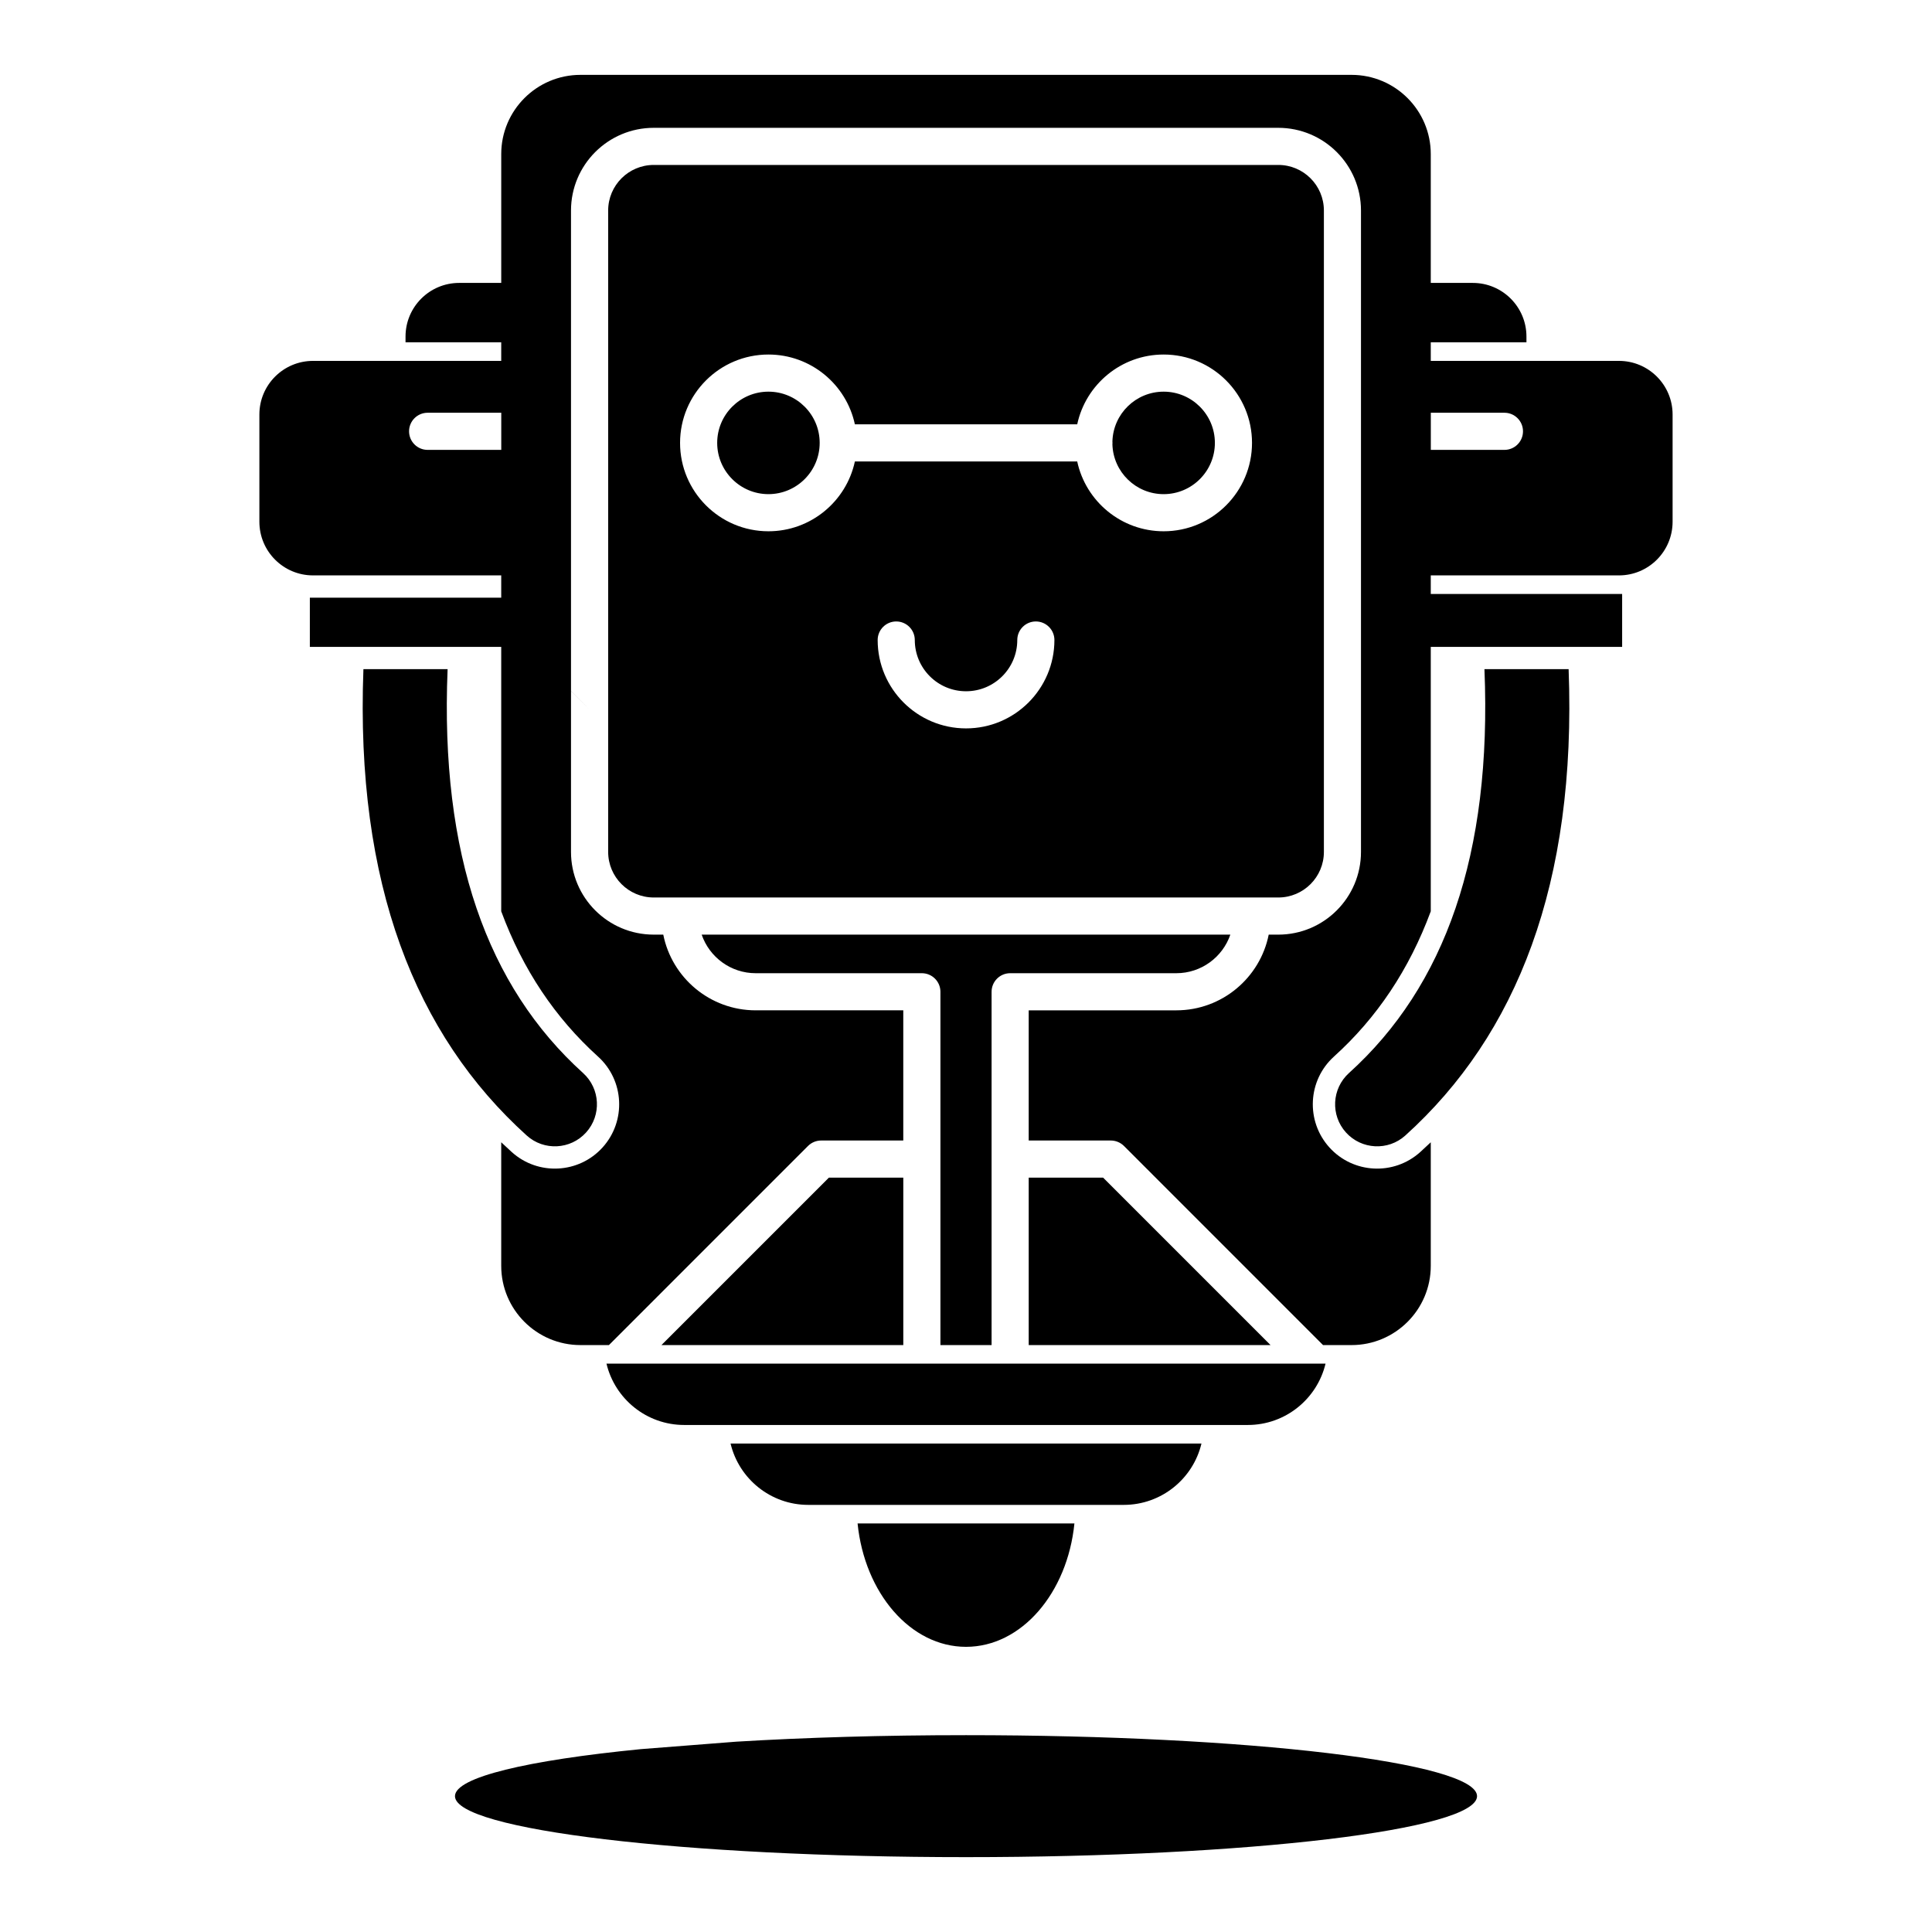 <?xml version="1.0" encoding="UTF-8"?>
<!-- Uploaded to: ICON Repo, www.iconrepo.com, Generator: ICON Repo Mixer Tools -->
<svg fill="#000000" width="800px" height="800px" version="1.1" viewBox="144 144 512 512" xmlns="http://www.w3.org/2000/svg">
 <path d="m339.15 605.56c18.301-1.105 38.977-1.723 60.852-1.723 74.742 0 135.43 7.242 135.43 16.164 0 8.918-60.684 16.16-135.43 16.16-74.746 0-135.43-7.242-135.43-16.16 0-5.016 19.199-9.504 49.289-12.465zm89.582-57.832c-1.859 18.441-14.02 32.699-28.73 32.699s-26.875-14.258-28.734-32.699zm33.664-21.176h-124.79c2.215 9.32 10.609 16.258 20.598 16.258h83.602c9.996 0 18.379-6.938 20.594-16.258zm32.887-21.176h-190.56c2.223 9.32 10.605 16.258 20.605 16.258h149.35c9.996 0 18.379-6.938 20.605-16.258zm-111.9-49.289h-19.719l-44.371 44.371h64.09zm-106.55-237.11v-34.145c0-11.582 9.406-20.992 20.996-20.992h204.34c11.59 0 21 9.41 21 20.992v34.145h11.148c7.84 0 14.207 6.367 14.207 14.207v1.535h-25.355v4.922h49.879c7.84 0 14.207 6.367 14.207 14.207v28.418c0 7.852-6.367 14.219-14.207 14.219h-49.879v4.922h50.715v14.02h-50.715v70.082c-5.731 15.469-14.301 28.23-25.645 38.484-6.988 6.309-7.527 17.102-1.219 24.09 6.305 6.977 17.09 7.527 24.078 1.219 0.941-0.855 1.867-1.723 2.785-2.586v32.754c0 11.582-9.41 20.992-21 20.992h-7.547l-52.762-52.773c-0.926-0.914-2.176-1.438-3.484-1.438h-21.758v-34.5h39.117c12.102 0 22.207-8.629 24.488-20.062h2.531c12.102 0 21.922-9.82 21.922-21.922v-169.97c0-12.102-9.82-21.922-21.922-21.922h-165.51c-12.102 0-21.922 9.82-21.922 21.922v127.32l4.922 4.922-4.922-4.902v42.629c0 12.102 9.82 21.922 21.922 21.922h2.531c2.281 11.434 12.387 20.062 24.492 20.062h39.113v34.5h-21.758c-1.309 0-2.559 0.523-3.481 1.438l-52.766 52.773h-7.547c-11.59 0-20.996-9.41-20.996-20.992v-32.754c0.914 0.863 1.84 1.73 2.785 2.586 6.984 6.309 17.77 5.758 24.078-1.219 6.305-6.988 5.766-17.781-1.223-24.09-11.344-10.254-19.914-23.016-25.641-38.484v-70.082h-50.715v-13.035h50.715v-5.906h-49.879c-7.844 0-14.211-6.367-14.211-14.219v-28.418c0-7.84 6.367-14.207 14.211-14.207h49.879v-4.922h-25.359v-1.535c0-7.84 6.367-14.207 14.211-14.207zm193.22 172.71h-140.1c2.035 5.945 7.684 10.223 14.316 10.223h44.031c2.719 0 4.922 2.207 4.922 4.922v93.629h13.559v-93.629c0-2.715 2.207-4.922 4.922-4.922h44.035c6.629 0 12.277-4.277 14.316-10.223zm-53.434 64.402v44.371h64.09l-44.371-44.371zm-154-134.76c-2.019 49.148 10.477 84.074 35.906 107.04 4.566 4.133 4.918 11.18 0.797 15.746-4.125 4.562-11.18 4.93-15.746 0.797-29.5-26.648-45.41-66.68-43.266-123.58zm297.08 0h-22.305c2.016 49.148-10.48 84.074-35.906 107.04-4.566 4.133-4.922 11.18-0.797 15.746 4.121 4.562 11.176 4.93 15.742 0.797 29.5-26.648 45.41-66.68 43.266-123.58zm-254.53 5.785v-127.32c0-6.672 5.414-12.082 12.082-12.082h165.51c6.672 0 12.082 5.41 12.082 12.082v169.97c0 6.668-5.41 12.082-12.082 12.082h-165.51c-6.668 0-12.082-5.414-12.082-12.082zm108.42-13.5c0 7.496-6.082 13.578-13.578 13.578-7.5 0-13.582-6.082-13.582-13.578 0-2.715-2.203-4.922-4.918-4.922s-4.922 2.207-4.922 4.922c0 12.918 10.492 23.418 23.422 23.418s23.418-10.5 23.418-23.418c0-2.715-2.203-4.922-4.922-4.922-2.715 0-4.918 2.207-4.918 4.922zm15.883-57.16h-58.922c-2.266-10.57-11.672-18.5-22.91-18.5-12.918 0-23.418 10.488-23.418 23.418 0 12.922 10.5 23.422 23.418 23.422 11.238 0 20.645-7.941 22.91-18.5h58.922c2.262 10.559 11.668 18.5 22.906 18.5 12.922 0 23.418-10.5 23.418-23.422 0-12.93-10.496-23.418-23.418-23.418-11.238 0-20.645 7.93-22.906 18.5zm-81.832-8.66c7.5 0 13.582 6.082 13.582 13.578 0 7.488-6.082 13.582-13.582 13.582-7.488 0-13.578-6.094-13.578-13.582 0-7.496 6.09-13.578 13.578-13.578zm91.16 13.973c0.215 7.312 6.219 13.188 13.578 13.188 7.488 0 13.578-6.094 13.578-13.582 0-7.496-6.09-13.578-13.578-13.578-7.359 0-13.363 5.863-13.578 13.188 0.008 0.125 0.02 0.254 0.02 0.391 0 0.129-0.012 0.258-0.02 0.395zm84.379 1.457h19.512c2.715 0 4.918-2.203 4.918-4.922 0-2.715-2.203-4.918-4.918-4.918h-19.512zm-246.34-9.84v9.84h-19.516c-2.715 0-4.918-2.203-4.918-4.922 0-2.715 2.203-4.918 4.918-4.918z" fill-rule="evenodd"/>
</svg>
